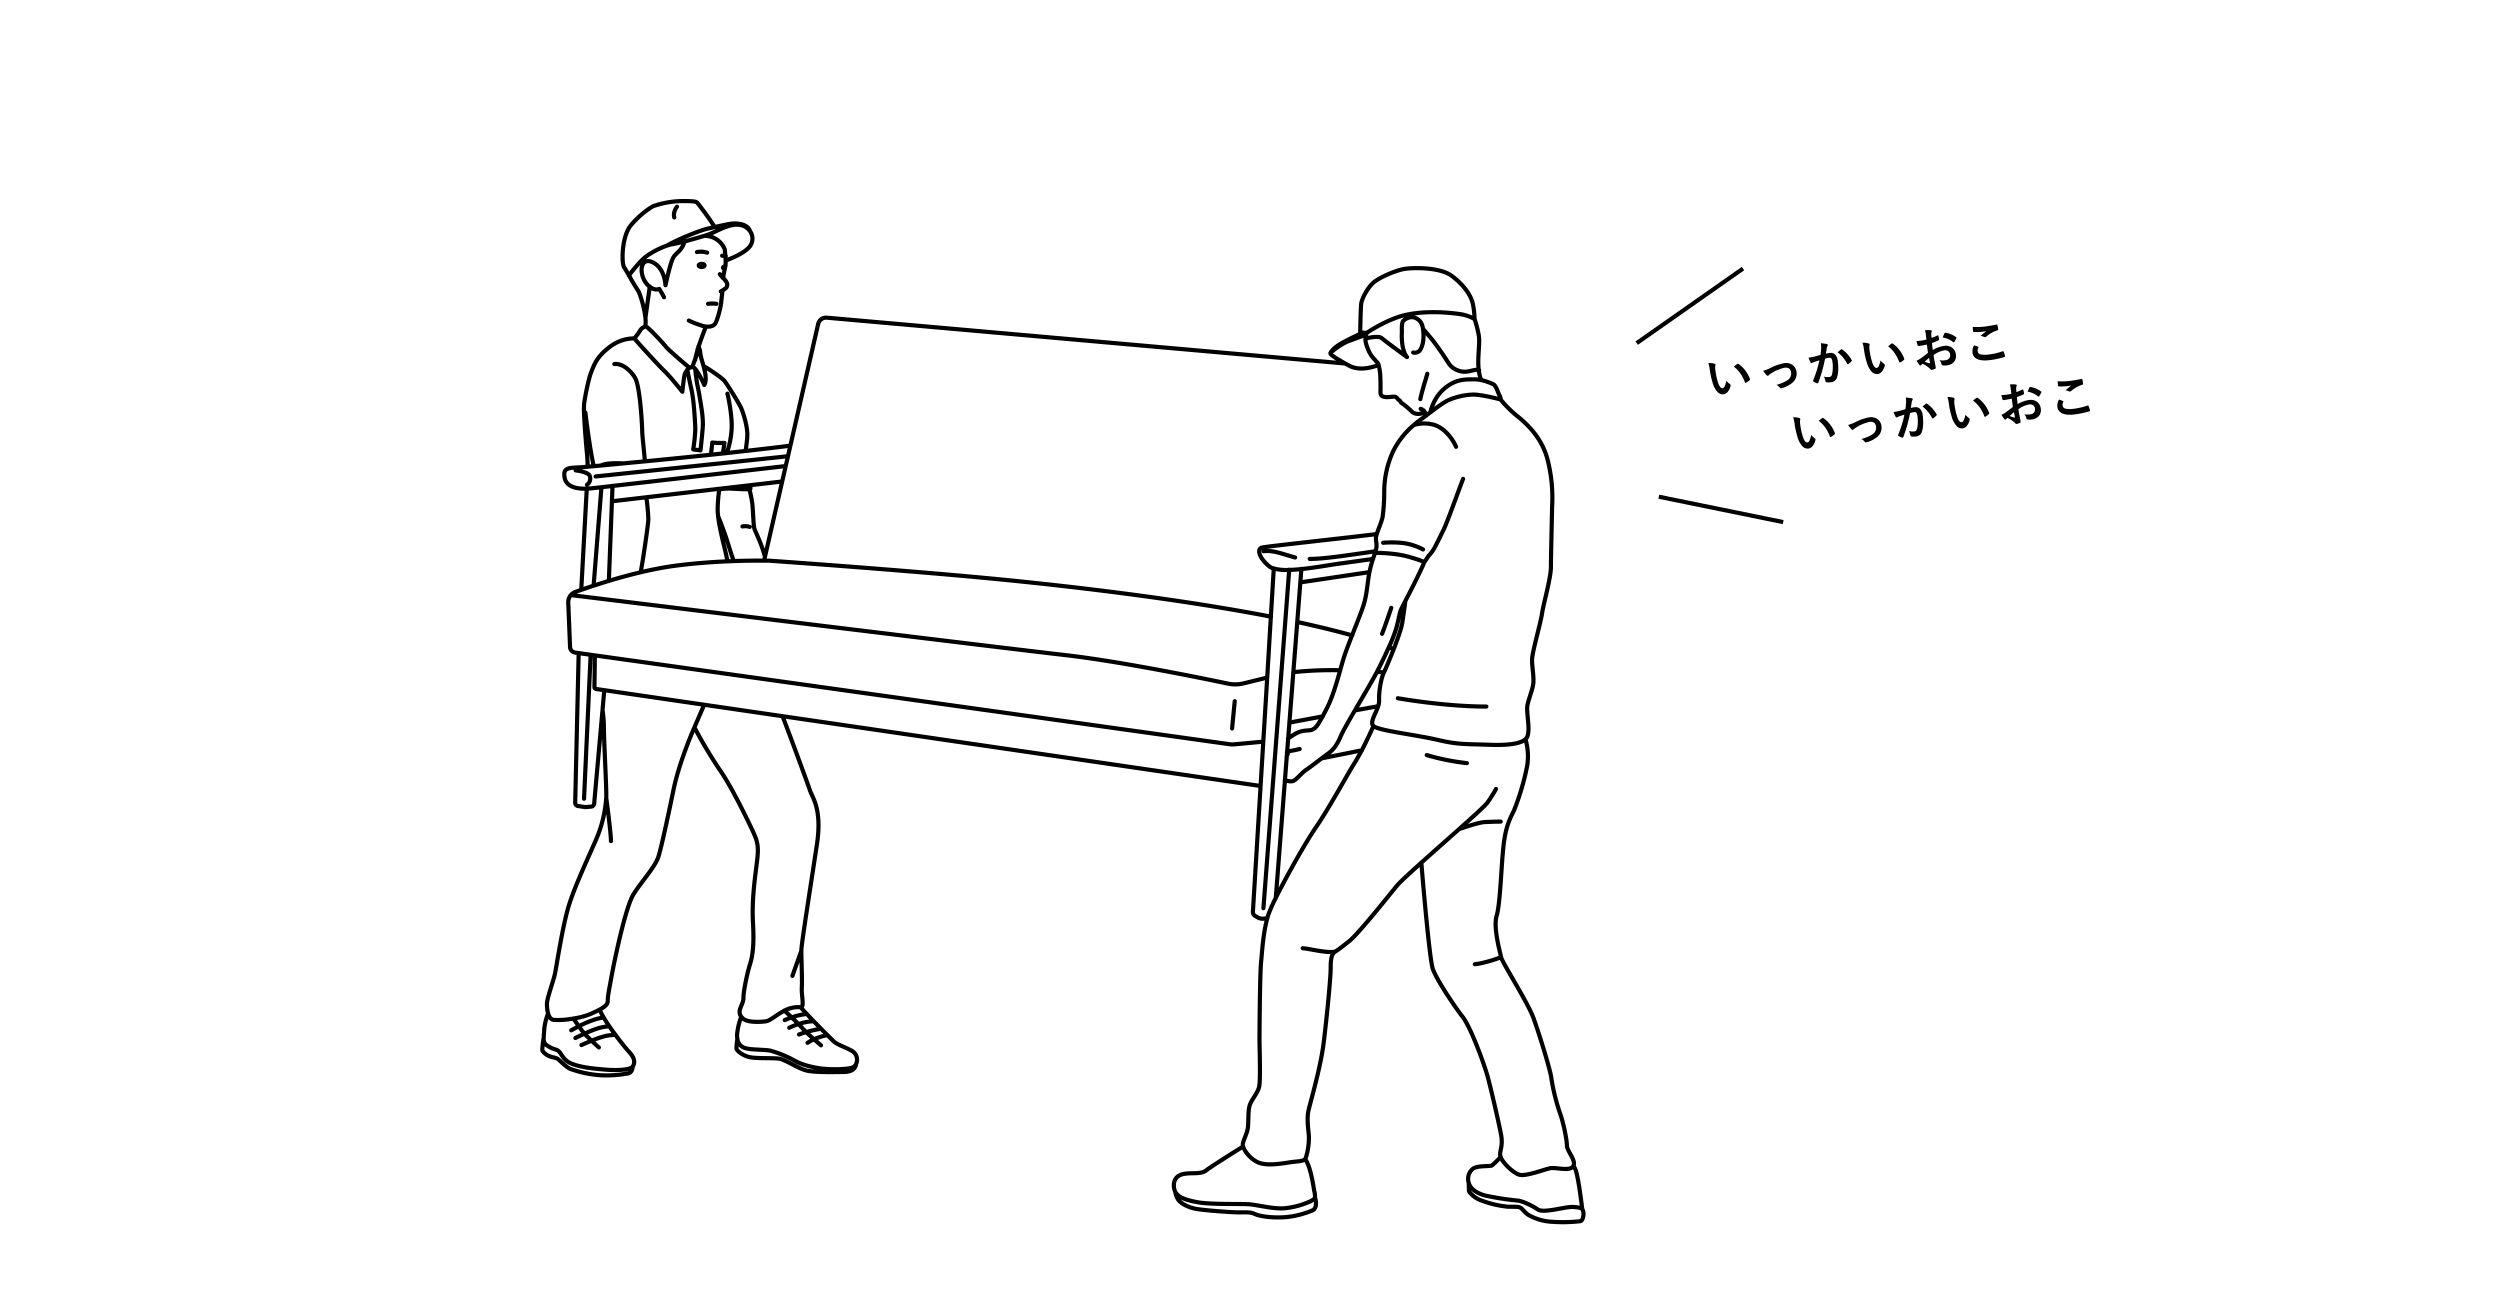 <?xml version="1.0" encoding="UTF-8"?> <svg xmlns="http://www.w3.org/2000/svg" id="白背景" width="1200" height="630" viewBox="0 0 1200 630"><defs><style>.cls-1{fill:#fff;}.cls-2,.cls-3{fill:none;stroke:#000;stroke-width:2px;}.cls-2{stroke-linecap:round;stroke-linejoin:round;}.cls-3{stroke-miterlimit:10;}</style></defs><title>コノハウイング2</title><rect class="cls-1" width="1200" height="630"></rect><path id="path" class="cls-2" d="M684.85,362.45a111.37,111.37,0,0,0,19.25,3.85m-319.43,90-4.31,12.13M291,382.95s2.26,16.78,2.26,20.79m94.36,96.82a18.49,18.49,0,0,1,3.13-1.71,28.87,28.87,0,0,1,6.36-2m-13.59-.29S385,496,387,495.42a54.73,54.73,0,0,1,7-1.62m-15.17-.47a34,34,0,0,1,4.42-1.77,26.59,26.59,0,0,1,7.23-1.37m-13.79-.55s1.36-.61,3.3-1.27a30.15,30.15,0,0,1,7.18-1.65m-108.07,14.9s2.2-1,4.85-2.07a49.18,49.18,0,0,1,6.53-2.23,23.29,23.29,0,0,1,4.95-.57h0m-19.25,1.49s1.95-1,4.36-2.07a57.43,57.43,0,0,1,6.87-2.7,26.32,26.32,0,0,1,5.07-.84m-18.29,1.92s1.52-.87,3.63-1.94a54.19,54.19,0,0,1,7.29-3.13,27.57,27.57,0,0,1,4.63-1.08m104.34,13.35s-1.29-1.09-2.95-2.55l-0.42-.37-0.41-.37c-1-.85-2-1.77-2.9-2.66l-0.42-.4-0.4-.4c-0.6-.57-1.13-1.12-1.54-1.59s-0.81-.89-1.38-1.46l-0.39-.41-0.4-.4c-0.75-.75-1.6-1.57-2.46-2.4l-0.41-.39-0.41-.39c-1.08-1-2.16-2.06-3.07-2.91m-89.07,17.73s-1.43-1.3-3.1-2.87l-0.4-.38-0.4-.38c-0.81-.77-1.64-1.57-2.35-2.27l-0.32-.33-0.34-.4-0.34-.4c-0.64-.77-1.36-1.73-2.1-2.74l-0.29-.42-0.29-.42c-0.81-1.13-1.59-2.29-2.27-3.3m66-270.68c0.22-1.78.66-5.78,0.66-5.78a34.77,34.77,0,0,0,5.82.17s-0.4,3.11-.76,5m324,117.57s22.23,4,42.47,4M356.39,252.7a7.08,7.08,0,0,1,3.48.2M759.41,580.17a4.93,4.93,0,0,1,.65,2c0.1,1.09-.2,3.67-1.49,4a75,75,0,0,1-14.78.2,25.24,25.24,0,0,1-9.93-3.08c-1.89-1.19-2.78-2.68-3.87-3.47s-3.48-.5-6.26-0.6a49.68,49.68,0,0,1-13.39-3.27,12.34,12.34,0,0,1-4.86-3.6,2,2,0,0,1-.42-1.15L705,567.8m50.27-8.23h0a13.82,13.82,0,0,1,.84,1.57c1.5,3.21,3.33,19,3.33,19s-0.8-.57-4.36-0.8-14.09,3.1-16.84,1.26-7.23-4.13-10.09-4.36a134.19,134.19,0,0,1-15.36-2.4c-3.32-.92-7-2.87-7.79-6.08a6.18,6.18,0,0,1,2.17-6.88c1.84-1.38,7.8-1,8.72-1.38,0.68-.26,3.23-2.88,4.47-4.19M631.18,574.8c1.19,3.54,0,5.54-.83,6a26,26,0,0,1-4.09,1.55,39.42,39.42,0,0,1-11.62,2c-5.21.11-10-.55-12.39-1.66s-4.76-.66-8.86-0.77-15.71-1-19.26-1.66-7-2.33-8.53-4.32a9.75,9.75,0,0,1-1.5-3.94h0m62.39-15.64c2.75,3.83,4.09,13.89,4.31,15.17a9.72,9.72,0,0,1,.38,3.3c-0.15.63-1,1.21-2.18,1.8a39.35,39.35,0,0,1-12.14,3.31c-5.21.56-13.06-1.55-17.16-1.88s-18.26.22-24.91-1-8.85-2.54-10.18-4.2a4.15,4.15,0,0,1-.51-0.84h0c-1-2.11-1.21-6.06,1.95-7.78,3.65-2,9.85-.11,12.72-2.32,2.56-2,15.15-9.88,17.94-11.61m111.2-87.48c5.3-.55,12.61-3.37,12.61-3.37m-95.2-4.31c3.11,0.18,11.87,2.56,15.67,1.59m91.24-101.9a29.32,29.32,0,0,1,.88,12.45,121,121,0,0,1-6.4,21.76c-1.71,3.63-4.06,7.26-5.13,17.92s-1.49,26.89-3.2,32.64,1.71,17.49,2.14,19.84,12.78,21.64,15.52,29.13,8.22,25.22,8.59,28.88a100.14,100.14,0,0,0,4.21,17c1.46,3.84,3.28,12.6,3.28,15.35s4.53,7.21,3.12,9.81h0a1.07,1.07,0,0,1-.15.22c-1.82,2.56-8.08.37-11,.92s-11.5,4-14.8,3.11c-3-.84-7.92-5.72-9-8.48a3.29,3.29,0,0,1-.18-0.66c-0.36-2.56,1.47-4.39.37-10.24s-4.93-22.47-6.58-28.32-8-23.21-11.87-28.14-12.42-17.73-14.25-22.85c-1.44-4-4.24-35.26-5.54-51.12M700.34,398h0c4.6-1.59,10-3.31,12.5-3.42,4.7-.21,7.47-0.21,7.47-0.21m-2.24-15.65a63.26,63.26,0,0,1-4.11,6.54c-0.84,1.26-6.57,6.46-13.62,12.74h0c-5.78,5.15-12.46,11-18.06,16.05-5.83,5.23-10.48,9.52-11.79,11.12-4.11,5-18.66,23.33-23,26.69s-4.66,3.73-6.53,4.85-2.24,3.74-2.24,8.22-1.87,23.7-3.36,35.64-6.35,28.37-7.28,32.46,0,9.34.19,12.5a32.33,32.33,0,0,1-1.5,10.26,1.93,1.93,0,0,1-.32.54c-1.07,1.26-3.76,1-8.08,1.7-4.85.75-11.19,1.68-15.11-.37-3.43-1.8-6-5.3-6.59-7.4a3,3,0,0,1-.13-0.82c0-1.86,2-5,2.42-8s0-8.21.94-11,3.73-5.6,4.48-8.78,0.18-18.47.18-22.57,0.19-31.35.75-37.14c0.51-5.21,1-14,3-21.2,0.22-.79.46-1.57,0.72-2.31a75.87,75.87,0,0,1,3.26-7.29c2.64-5.34,6.37-12.22,10-18.65s7.27-12.38,9.67-15.86c6.16-9,14.36-24.26,18.47-30.79,1-1.65,2.15-3.64,3.23-5.7,2.35-4.51,4.56-9.33,5.55-11.53m4.17-44.39c1.35-3.26,4.42-12.46,4.42-12.46m15.85-21.94c-0.08.23-.21,0.56-0.38,1-0.75,1.76-2.33,5-4,8.42s-3.58,7-4.88,9.59h0c-0.77,1.5-1.35,2.62-1.58,3.09-1.13,2.25-1,3.56-2.44,9.1a71.11,71.11,0,0,1-3.8,9.81c-1.87,4.16-4,8.54-5.69,11.75-0.48.92-.92,1.75-1.3,2.44-1.59,2.93-5.66,9.83-9.28,16.06-3,5.15-5.67,9.86-6.39,11.5-1.59,3.66-3.09,6.76-6.37,9.1-0.95.67-2,1.48-3.16,2.33-2.79,2.11-5.81,4.45-7.35,5.46-2.16,1.4-4.88,5-6.47,5.44-1.34.39-2.29-.14-3.87-0.36m1.64-13.66a8.82,8.82,0,0,1-.76,2.31m42.46-97.81s-0.11.29-.28,0.79-0.42,1.21-.7,2.06a58.44,58.44,0,0,0-1.74,6.45c-0.07.35-.13,0.7-0.19,1-0.79,4.76-1,9.52-2.58,14.67-0.93,3-3.36,9-5.61,14.77-1.59,4.06-3.09,8-3.92,10.61-0.54,1.75-1.11,3.82-1.74,6-1.64,5.9-3.66,13-6.52,18.52-0.72,1.4-1.34,2.58-1.88,3.58h0c-2.41,4.48-3.26,5.4-4.61,6.23-1.66,1-4.59-.13-8.54,2.17a33.46,33.46,0,0,0-3.49,2.32m-0.51,6.51,0.6-.27a8.11,8.11,0,0,1,1.72-.47c2.57-.43,3.16-0.75,3.8-0.81m40.08-99a51.1,51.1,0,0,1,9.79.15,28.23,28.23,0,0,1,9.34,3.06m37.25-71.94a57.63,57.63,0,0,0,7.29,7.37c3.72,3,11.92,9.51,15.09,20.87A73.63,73.63,0,0,1,745,243.3c0,2-.56,23.67-0.56,28.9s-3.61,17.72-4.27,22.3-4.79,18.75-4.79,22.24h0c0,3.49.87,7.41,0.65,10.89s-3,9.38-3,12.2,0.65,7.42.65,9.6c0,2-.18,4.17-1.38,5.36a2.11,2.11,0,0,1-.36.31c-1.53,1.09-5,2.84-17,2.4s-14.82,0-25.07-2.4-27.8-4.35-30.51-6.52l0,0c-2.08-1.74.94-5.81,2.15-9.6a7.88,7.88,0,0,0,.46-2.84c-0.21-4.36,1.1-10.89,2.19-13.07l0.15-.32c0.73-1.55,2.72-6.17,4.63-11.07s3.74-10.09,4.16-12.81,1-6.67,1.42-10.08m8.71-130.72c1.7,1.93,4,4.6,5.52,6.67,2.72,3.66,5.08,7.21,6.5,9.45a8.55,8.55,0,0,0,3.89,3.35,10.45,10.45,0,0,0,1.93.66c2.25,0.56,4,0,6.45-.52l0.39-.08a4.52,4.52,0,0,1,2.07.07m-28.23,13.91c0.83-4.17,3.11-11,3.35-12.19m-3.17,16.88a3.09,3.09,0,0,1,1.94,1.5,7.49,7.49,0,0,1,.83,1.68m-5.86,4.49a17.61,17.61,0,0,1,9-.17c6.34,1.62,10.32,8.71,11.06,10.69M686.51,198c3.09-2.36,6.61-5,8.91-6A32.33,32.33,0,0,1,707,189.4c4-.1,13.39,2.37,13.39,2.37a5.86,5.86,0,0,0-.73-2.17c-0.61-1-1.44-4.63-3.09-5.25a29,29,0,0,0-5.51-1.91,17.34,17.34,0,0,0-3.56-.36c-4.54,0-5.77.21-8.25,0.93a19.73,19.73,0,0,0-10.5,9.17,24.68,24.68,0,0,0-2.21,5.8m15.74,31.89C701,233,694.92,250.15,693.05,254s-3.61,7.35-4.61,9.21a17.84,17.84,0,0,1-2.73,3.61l-2,3s-1.87-1-8.22-2.74-15.42-1.74-15.42-1.74l0.2-.77c0.07-.28.17-0.68,0.3-1.22,0.5-2-.25-3.61-0.12-5.35a8.72,8.72,0,0,1,.45-1.8c0.82-2.49,2.49-6.37,2.78-8.28a89.64,89.64,0,0,0,.75-11.81,46.51,46.51,0,0,1,4.19-19.29,39.38,39.38,0,0,1,10.1-12.88,46.53,46.53,0,0,1,3.81-3c0.61-.43,1.3-0.94,2-1.51l1.93-1.46M707.8,153.2a52.59,52.59,0,0,1,2,7.71c0.73,4-.76,10.56,0,16.75a19.72,19.72,0,0,0,1.17,4.79m-55.52-20c2.21-.44,6.41-1.31,7.76-0.15,1.77,1.54,12.15,9.1,12.15,9.1-2.6-3-2.6-10-2.48-11.33s-0.35-5.08.78-6.12a6.09,6.09,0,0,1,2.94-1.58,4.89,4.89,0,0,1,2.46.1,5.77,5.77,0,0,1,3.65,3.85,12,12,0,0,1,.36,1.8,19.66,19.66,0,0,1-.16,6.84c-0.68,2-1.22,4.79-4.59,4.25m5.38,28.61c-2.14,1.38-5,.95-6.06-0.32a40.08,40.08,0,0,0-4.95-4.12c-0.54-.4-0.4-0.94-1.08-1.28s-1-1.29-1.87-1.62-3.65.45-5.41,0-1.76-1.55-1.69-3.17-0.07-6.88-.14-7.63a31.44,31.44,0,0,0-.75-4.5,2.37,2.37,0,0,0-.46-1c-0.66-.56-1.77-2-2.53-2.82a14.94,14.94,0,0,1-1.89-3.19c-0.2-.5-1.55-3.48-1.45-5.4,0-.12,0-0.24,0-0.36a13,13,0,0,1,.61-2.63h0v0h0m-2.19,1.56-0.12,0c0.53-.38,1.31-0.93,2.3-1.57m-17.29,9.44h0c0.15-.12,4.79-4.11,8.81-5.56,3.46-1.26,5.6-2.07,6.16-2.29h0m8,13.83c-8.22,3.12-12.53,1.12-13.82.48-0.48-.24-1.32-0.7-2.25-1.22-1.78-1-3.93-2.26-4.74-2.82-1.25-.86-2.65-1.63-2.18-2.41h0c0.47-.77,1.71-2.41,5-4.35,2.48-1.44,7-3.6,9.18-4.63l1.24-.58c0.86,0.08,1.4.06,1.84,0.09m-3.08.49c0.06-3.71.23-12.39,0.5-14.47,0.35-2.67,3.17-7.86,6.07-10.29s10.54-5.68,14.48-6.37,17-1,22.78,3.22S706.2,141.87,707,146a39.29,39.29,0,0,1,.78,7.12v0l0,0a21.09,21.09,0,0,0-5.84-2.16c-3.25-.56-14.86-2.12-25.57-0.14l-1.12.22c-7.44,1.57-15,6-19.09,8.65l0,0M366.75,269.14l0.44-1.94,8.26-36.09,1.7-7.46,1.07-4.68,1.16-5.07,13.34-58.41a3.92,3.92,0,0,1,4.17-3l248.86,22M592.67,336.57l-1.27,13.09M274,285.63l4.85,0.6,5.66,0.69c44.47,5.45,199.57,24.43,226.51,27.49,26.37,3,66.2,11.16,78.5,13.75A17.08,17.08,0,0,0,597,328l11.21-2.74m12.54-2.61a170.41,170.41,0,0,1,22.56-.92m20.88,1-3.3-.22M606.35,356l-13.67,1.26a10.21,10.21,0,0,1-2.21,0L285.56,314.59l-2-.29-5.75-.8-1.75-.25a2.82,2.82,0,0,1-2.43-2.69l-0.87-21.29a5.27,5.27,0,0,1,1.26-3.64,5.35,5.35,0,0,1,2.2-1.52l2.82-1c1.71-.6,3.72-1.29,5.95-2s4.69-1.51,7.31-2.3c4.72-1.42,10-2.88,15.35-4.15,5.19-1.23,10.51-2.28,15.65-3,9.28-1.25,18.42-1.9,26.07-2.23l2.89-.12c6.56-.23,11.74-0.22,14.54-0.19l2.29,0s65.4,4.55,109.85,8.88c30.88,3,85,9.06,131.13,18m39,9c-8.1-2.27-17-4.42-26.35-6.43m46.2,13c-0.72-.3-1.47-0.6-2.24-0.9M283.51,314.3l-3.17,69.08m4.6-102.28,1.25-15.75,2.51-31.53M378.21,219l-92.3,9.7m-9.57-2.92,0.5,0.07c2.52,0.38,5.63,1.13,6.23,2.55a2.83,2.83,0,0,1,.11.31,3.7,3.7,0,0,1-1.42,4m95.37-9c-13.18,1.52-61.49,7.09-83.13,9.55l-5.32.61-4.7.52c-0.74.08-1.45,0.14-2.13,0.16h-0.2a22.6,22.6,0,0,1-4.07-.18c-4-.6-6.25-2.5-6.63-5.42-0.49-3.85,1-4.31,5.8-4.56l1.37-.06c0.56,0,1.94-.14,4-0.31l2.88-.25,3.55-.32,10.42-1h0l10.57-1c8.47-.82,17.82-1.75,27-2.69l4.8-.5,5.72-.6,1.85-.2,9-1c8.69-1,16.24-1.85,21.45-2.55m-85.65,26.71,16.54-1.93,35.1-4.08,14.81-1.72,15.26-1.78m-93.77,3.39L279,283.11m13.25-4.32,1.48-38.18L294,233.2m-3.94,98.08-0.86,9.61-4,44.85a1.59,1.59,0,0,1-1.44,1.44l-2.38.2a2.8,2.8,0,0,1-.71,0l-3.23-.5a1.59,1.59,0,0,1-1.35-1.6l1.67-71.76m327.29,63.75L375.65,343.78,338,338.28l-47.95-7-3.83-.55a1,1,0,0,1-.88-1l0.19-15.12M661.42,339l-11.07,2m-15.41,2.85-16,3m34.84,13.28L634.43,364m-5.76-95.72c6.74,0,16.53-1.51,31.61-3.68m-53.76,0c4.4-.56,7.83.92,15.14,3m37.44,0.69c-7.63,1.07-13.67,1.91-16.06,2.23-4.33.58-11.61,1.95-18.41,2.64-2,.21-4,0.35-5.84.4a24.61,24.61,0,0,1-7.37-.66,6,6,0,0,1-2.11-1c-5-4.07-6.22-8.49-3.44-9.1s42.71-4.89,55-6.46M606.44,435.94L615,323.67l2-26.17,1.82-24.06m5.84-.4-0.5,6.51-1.49,19.14-1.87,24-1.88,24.15-0.6,7.75-0.51,6.51-0.16,2-0.33,4.23-0.55,7.13-4.41,56.64m-4,9.6-1.61.24a4.71,4.71,0,0,1-3-.56l-1.25-.71a2.2,2.2,0,0,1-1.11-2l3.69-60.4,1.3-21.29,1.88-30.66L610,296.1l1.42-23.32m45.94,1.84-33.23,4.93M261,498a50.82,50.82,0,0,0-.7,5.69c0,1.66,2.83,3.12,4,3.51s2.44,0.39,3.52,1.17,4,4,6.15,4.79a54.62,54.62,0,0,0,13.76,2.93,55.93,55.93,0,0,0,12.78-.69c2-.19,3-1.08,3.16-3.37m-15.82-27.43a21.81,21.81,0,0,0,1.66,3.36c0.08,0.15.18,0.31,0.27,0.47s0.17,0.27.25,0.42c0.32,0.52.67,1.07,1,1.63l0.56,0.84c0.18,0.28.38,0.57,0.58,0.86s0.21,0.32.33,0.48l0.28,0.41c0.74,1.07,1.52,2.16,2.31,3.22l0.36,0.49h0c0.09,0.14.19,0.27,0.29,0.4l0.35,0.46c0.55,0.74,1.1,1.45,1.62,2.12l0.53,0.67c1.55,2,2.91,3.59,3.77,4.52,3.27,3.55,2.54,5.73,1.63,7.09s-6.73,1.91-13.17,1.37-12.35-1.19-16.62-3.09-4.36-5.73-6.91-6.46-4.81-2.09-5.54-3.18A4.64,4.64,0,0,1,261,498c0-1.07.16-2.39,0.25-4a26,26,0,0,1,1.84-7.48m147.82,24.32h0c-0.56,3-3.21,3.72-6.33,3.72-3.34,0-13,.33-17.31-0.67s-10.36-5.35-13.43-5.75-11.16.06-14.44-.81-5.89-3.14-5.89-4a38.46,38.46,0,0,1,.44-4.79h0m30.3-15.11c0.71,0.81,1.59,1.78,2.56,2.82,0.15,0.15.29,0.31,0.43,0.46l0.34,0.36,0.09,0.09c0.19,0.2.38,0.41,0.58,0.61l1.85,1.93,0.46,0.48,0.35,0.36,2.76,2.82,0.42,0.43,0.35,0.35,2.27,2.28,0.35,0.35,0.07,0.07,0.35,0.35,0.94,0.93,0.73,0.71c0.47,0.46.82,0.8,1,1,2.08,1.95,7.35,3.33,9.71,5.28a4.89,4.89,0,0,1,1,5.75h0a3,3,0,0,1-1.44,1.46c-2.21,1-10.81,1.25-16.23.42s-9.43-2.22-12.2-3.89a58.42,58.42,0,0,0-10.82-4.44c-2.49-.69-9.3-0.41-12.2-1.25a5.2,5.2,0,0,1-4.06-4.61h0a10.92,10.92,0,0,1-.11-2,31.39,31.39,0,0,1,2-8.47M338,338.28c-1.7,4-3.35,7.76-4.69,10.86-0.92,2.16-1.69,4-2.22,5.32-3,7.53-6.15,16.63-7.75,24.38s-5.7,27.35-7.29,32.35-8.44,12.3-12.07,18.23-8.89,30.76-10.26,38.27-2,10.26-2,12.76c0,1.68-1.44,2.85-3.84,4.13-1.17.63-2.57,1.28-4.14,2a34.61,34.61,0,0,1-8.41,2.3,40,40,0,0,1-9.6.67c-1.36-.23-2.16-1.48-2.62-3a17.44,17.44,0,0,1-.57-4.73c0-2.74,3-10.48,3.87-14.58S270.06,444,273.25,434s10.48-25.3,13.44-32.35A61.71,61.71,0,0,0,291,382.95c0.23-3.88-1.14-26.66-1.14-34.63a54,54,0,0,0-.66-7.43m86.43,2.89c4.13,10.78,12,32.13,13.11,35.52s5.93,8.89,3.42,25.75-7.52,48.08-7.52,51.27,0.46,13.89.23,17.77,1.41,9.56-.62,9.37h0a14.09,14.09,0,0,0-7.67,1.63c-3.86,1.94-6.79,4.88-9.13,5.16-3.69.44-8.85,0.44-10.82-1.35a6.54,6.54,0,0,1-.78-0.83c-2.38-3.06,1-5.62,1-9,0-3.65,2-12.53,3-15.72s2.28-7.75,1.6-20.05,1.14-23,2-30.53,0-9.35-3-15.72-10-20.5-15-27.57a213.71,213.71,0,0,1-12.13-20.36m11.43-101.25h0c1.31,3.31,3.25,8.35,4.62,12.78,1.06,3.48,1.95,6.19,2.82,8.65m7.51-34.54a64.78,64.78,0,0,1,1.43,7.11c0.3,2.65.51,9.88,0.91,11.6s3.16,6.52,5.09,13.53a1.54,1.54,0,0,1,0,.17m-56.92-28.52a95.11,95.11,0,0,1,1,10.65c-0.16,3.39-2.88,21.44-3.56,24.67,0,0.18-.08.4-0.13,0.64M288.54,223.4c2.33-1.06,5.95-1.06,8.24-1.06,0.56,0,1.32,0,2.19.09m-4.08-47.69c3.28-.41,7.23,2.32,9.83,6.41s3.54,23.87,3.54,25.92c0,1.51.89,9.59,1.3,14.34M281,198.07c0.22,2.19,2.19,18,4,25.66m75.19,9.17c0,0.84,0,1.39,0,1.74a0.57,0.57,0,0,1-.51.16c-1.88.2-8.46-.3-9.86-0.3-1.13,0-3.28.19-4.52,0.32m-7.51-59c0.46,0,8.62,5.3,10,7.07,0.56,0.72,1.77,2.55,3.08,4.62,1.91,3,4,6.56,4.7,7.94,1.09,2.32,3.28,9.14,3.14,13.5-0.08,2.69-.53,5.18-0.8,7.48M282.11,224c-0.11-2.58-.2-4.61-0.3-5.6-0.3-3-1.27-13.81-1.48-20.31a32.64,32.64,0,0,1,.06-4.33c0.47-3.71,2.13-12,3.4-15.16s2.52-7.27,8.68-11.92a19.53,19.53,0,0,1,12-4.26m44.69,26.54c0.41,1.36,2.45,11.18,2,17.32a42.71,42.71,0,0,1-2.29,11.17m-4.16,30.48c0.75,6.46,3.06,14.63,4,19.05,0.14,0.68.33,1.53,0.55,2.5m-4.55-21.56c-0.13-1.12-.21-2.19-0.23-3.17a69.33,69.33,0,0,1,.8-9.92l0-.2m-11.56-57.49c0.2,2,.62,5.85,1.07,7.86,0.37,1.62,1.26,6.39,1.9,10.84a52.65,52.65,0,0,1,.71,7.8c-0.16,3.95-1.18,12.55-1.18,12.55l-3.48-.48a78.77,78.77,0,0,0,1-9.56c0-1.8-.25-5.95-0.6-10a78.17,78.17,0,0,0-1.11-8.59c-0.66-2.74-1.72-8-2.14-10.12m2.43-1.3-1.46.39m4.35-10.18a6.7,6.7,0,0,1,.93,2.93c0.06,1.91,1.46,5.78,1.58,6.55s2,6.16.32,8.95c0,0-2.36-5.45-4.35-7.69a2.39,2.39,0,0,0-1.37-.95s0.61-1.67,1.21-3.35c0.31-.86.61-1.72,0.83-2.37a7.56,7.56,0,0,0,.41-2.64M330,177.47a9.14,9.14,0,0,1,1-.91s-9.47-7.88-11.24-10c-1.57-1.91-7.34-8.27-9.64-9.87l-0.29.06a4,4,0,0,0-2.46,1.73,35,35,0,0,1-2.86,3.95c0,0.27,11.45,12.84,14.42,15.68s8.58,9.91,8.58,9.91,0.69-6.29,1.07-8.07a5.76,5.76,0,0,1,1.45-2.45m-18.13-40-2.09,15m0,4.21,0-.23a21.25,21.25,0,0,0,0-4,51.25,51.25,0,0,0-3.15-12.31c-0.2-.41-0.92-1.5-1.78-2.87s-1.86-3-2.64-4.58v0l0,0-0.26-.44c-0.51-.89-1.59-2.71-2.47-4.14-1.21-2-1.13-14.66,3.31-20A42.25,42.25,0,0,1,313.42,99a43.82,43.82,0,0,1,13.91-2.48c6.16,0,6.84.23,7.44,0.9a136.14,136.14,0,0,1,8.3,11.56m-9.42,63.84a43.78,43.78,0,0,1,1.24-5c0.14-.47.29-0.95,0.44-1.43,1.23-3.84,2.74-7.7,3.5-9.61m6.68-25.18a16,16,0,0,0,1.6,1.86,7.36,7.36,0,0,1,1.87,2.49,2.31,2.31,0,0,1-1.13,2.75c-0.43.31-.78,0.55-1.06,0.73a8,8,0,0,1-.79.47m-22.35-35.56c-0.75-2.55,1.28-5.11,1.28-5.11m-4.81,18.67h0c4.39-2.61,15.57-7.29,19.83-8.22,1-.21,2-0.45,3.11-0.69,3.73-.85,7.56-1.72,9.38-1.72,2.22,0,6.16.35,7.43,3.33h0m-58,21.63,0,0a81,81,0,0,1,5.25-6.32,24.49,24.49,0,0,1,3.46-3.15,40.65,40.65,0,0,1,9.47-4.83h0a18,18,0,0,1,3-.79c1.2-.17,3.2-0.64,5.46-1.22,3.27-.85,7.08-1.95,9.73-2.77l1.68-.54c3.84-1.29,10-5.52,15.27-4.64a7.26,7.26,0,0,1,4.57,2.66h0a6.16,6.16,0,0,1-.13,8c-2.59,3-8.72,5.48-11.36,6.46m-29.55,17.6c-0.79-1.68-2.27-4-2.27-4-1.84.71-3.45-.15-4.68-1.12l-0.44-.35a10.71,10.71,0,0,1-3.36-8.09,5.17,5.17,0,0,1,1-2.87c1-1.17,2.55-1.25,4.47-.29,2.17,1.09,5.42,3.95,6,10.94,0,0,2.27-10.74,3.75-13.31,1.31-2.27,4.18-3.3,5.36-7.63m9.73-2.77a10.42,10.42,0,0,1,9.57,6.36s0.2,1.6.34,3.41c0.06,0.72.1,1.47,0.12,2.16a12.57,12.57,0,0,1-.07,1.93c0,0.1,0,.21,0,0.32-0.12.77-.32,1.67-0.53,2.63-0.24,1.16-.5,2.4-0.62,3.55m-16.44,20.31A35.78,35.78,0,0,0,336,156a12.07,12.07,0,0,0,2.84.74c2.07,0.25,3.49-.29,4.25-1.13,1.09-1.18,2.87-8,3.06-10.35,0.12-1.35.42-3.67,0.65-5.86"></path><g id="face"><ellipse cx="336.8" cy="127.41" rx="2.39" ry="1.76"></ellipse><path class="cls-2" d="M334.55,121a9.39,9.39,0,0,1,2-.19,9.56,9.56,0,0,1,2.88.47"></path><path class="cls-2" d="M343.89,145.83a16.32,16.32,0,0,0-4,0"></path><path d="M348.25,127.28c-0.12.77-.32,1.67-0.53,2.63l-0.23,0a1.42,1.42,0,1,1,0-2.84A1.58,1.58,0,0,1,348.25,127.28Z"></path><path class="cls-2" d="M346.63,122.74a5.93,5.93,0,0,1,1.62.13"></path></g><path d="M820,174.24a9.17,9.17,0,0,1,3,.37,0.51,0.51,0,0,1,.43.37,1.87,1.87,0,0,1-.11.67,8.6,8.6,0,0,0,.09,2.3,31,31,0,0,0,1.11,5.23q1,3.32,2.35,3.15a1.45,1.45,0,0,0,1-1,12.91,12.91,0,0,0,.78-2.55,9.68,9.68,0,0,0,1.72,1.59,0.66,0.66,0,0,1,.3.47,1.17,1.17,0,0,1,0,.37,6.61,6.61,0,0,1-1.46,3,3.24,3.24,0,0,1-2,1.08,3.47,3.47,0,0,1-3-1.4,10.37,10.37,0,0,1-2.12-4.07,41,41,0,0,1-1.44-6.67A14.33,14.33,0,0,0,820,174.24ZM832.25,176q1-.87,1.68-1.3a0.82,0.82,0,0,1,.25-0.12,0.38,0.38,0,0,1,.27.1,13.81,13.81,0,0,1,3.5,3.45A14.23,14.23,0,0,1,840,182a0.59,0.59,0,0,1,0,.13,0.47,0.47,0,0,1-.22.41,8.63,8.63,0,0,1-1.69,1.16,0.71,0.71,0,0,1-.2.06,0.3,0.3,0,0,1-.32-0.26,18.65,18.65,0,0,0-2.32-4.43A15.69,15.69,0,0,0,832.25,176Z"></path><path d="M846.34,178a24.77,24.77,0,0,0,3.49-1.37,23.07,23.07,0,0,1,6.58-2.3,5.28,5.28,0,0,1,4.21,1,4.78,4.78,0,0,1,1.72,3.21,5.66,5.66,0,0,1-2.63,5.63,12.65,12.65,0,0,1-4.58,2.15l-0.24.05a0.59,0.59,0,0,1-.58-0.28,5.13,5.13,0,0,0-1.61-1.34,27.19,27.19,0,0,0,3.06-1.06,15,15,0,0,0,2.32-1.27,3.67,3.67,0,0,0,1.63-3.72q-0.33-2.54-3.21-2.17a20.48,20.48,0,0,0-6.32,2.66,7.17,7.17,0,0,0-1.19.89,0.79,0.79,0,0,1-.43.29,0.91,0.91,0,0,1-.65-0.34A14.16,14.16,0,0,1,846.34,178Z"></path><path d="M873.84,170.36q0.19-1.3.31-3a15.45,15.45,0,0,0-.1-2.6,21,21,0,0,1,2.87.39,0.46,0.46,0,0,1,.43.42,0.5,0.5,0,0,1-.11.37,3.06,3.06,0,0,0-.35.94q-0.1.54-.25,1.53c-0.1.6-.17,1.06-0.22,1.36a15.52,15.52,0,0,1,1.8-.34,3,3,0,0,1,2.76.9,5.3,5.3,0,0,1,1.16,2.94,25.38,25.38,0,0,1,.2,4.43,12.36,12.36,0,0,1-.48,3.18,3.29,3.29,0,0,1-2.84,2.58,7.86,7.86,0,0,1-2.33,0,0.61,0.61,0,0,1-.5-0.59,7.55,7.55,0,0,0-.71-2.09,7.29,7.29,0,0,0,2.61.17,1.37,1.37,0,0,0,.9-0.42,2.69,2.69,0,0,0,.42-1,16.38,16.38,0,0,0,.15-5.85A3.37,3.37,0,0,0,879,172a1.18,1.18,0,0,0-1.06-.26,15.18,15.18,0,0,0-1.92.41,68.56,68.56,0,0,1-3.23,11.5,0.39,0.39,0,0,1-.3.33,0.58,0.58,0,0,1-.27,0,6.61,6.61,0,0,1-1.74-.81,0.51,0.51,0,0,1-.23-0.31,0.44,0.44,0,0,1,.06-0.27,53.3,53.3,0,0,0,3-9.64q-0.78.23-2.21,0.69a8.09,8.09,0,0,0-1.23.54,0.86,0.86,0,0,1-.28.09,0.48,0.48,0,0,1-.51-0.3,22.51,22.51,0,0,1-1-2.29q1.28-.17,3-0.56Q872.39,170.78,873.84,170.36Zm8.22-1.26q1.19-1.05,1.72-1.43a0.32,0.32,0,0,1,.15-0.06,0.44,0.44,0,0,1,.3.12,15.22,15.22,0,0,1,4.58,5.13,0.52,0.52,0,0,1,.08.2,0.35,0.35,0,0,1-.11.28,7,7,0,0,1-1.59,1.38,0.51,0.51,0,0,1-.23.1,0.29,0.29,0,0,1-.33-0.21A16,16,0,0,0,882.06,169.1Z"></path><path d="M894,164.51a9.16,9.16,0,0,1,3,.37,0.51,0.51,0,0,1,.43.37,1.87,1.87,0,0,1-.11.67,8.65,8.65,0,0,0,.09,2.3,31.18,31.18,0,0,0,1.11,5.23q1,3.32,2.35,3.15a1.45,1.45,0,0,0,1-1,12.92,12.92,0,0,0,.78-2.55,9.71,9.71,0,0,0,1.72,1.59,0.67,0.67,0,0,1,.3.47,1.17,1.17,0,0,1,0,.37,6.61,6.61,0,0,1-1.46,3,3.24,3.24,0,0,1-2,1.08,3.47,3.47,0,0,1-3-1.4,10.39,10.39,0,0,1-2.12-4.07,41,41,0,0,1-1.44-6.67A14.33,14.33,0,0,0,894,164.51Zm12.29,1.72q1-.87,1.68-1.3a0.83,0.83,0,0,1,.25-0.12,0.39,0.39,0,0,1,.27.1,13.85,13.85,0,0,1,3.5,3.45,14.2,14.2,0,0,1,2.07,3.88,0.5,0.5,0,0,1,0,.13,0.47,0.47,0,0,1-.22.41,8.65,8.65,0,0,1-1.69,1.16,0.7,0.7,0,0,1-.2.06,0.3,0.3,0,0,1-.32-0.26,18.58,18.58,0,0,0-2.32-4.43A15.69,15.69,0,0,0,906.29,166.23Z"></path><path d="M924.7,163l-0.33-2.65a8.85,8.85,0,0,0-.4-1.84,13.22,13.22,0,0,1,2.8,0,0.5,0.5,0,0,1,.52.38,0.83,0.83,0,0,1-.09.39,3,3,0,0,0-.21.95c0,0.45.06,1.1,0.14,1.94A24.53,24.53,0,0,0,930,161a0.45,0.45,0,0,1,.15-0.06,0.23,0.23,0,0,1,.27.21,11.71,11.71,0,0,1,.37,1.78,0.37,0.37,0,0,1-.26.41,31.5,31.5,0,0,1-3.2,1.32l0.4,3.36a14.07,14.07,0,0,1,5.53-2,5,5,0,0,1,3.9,1,4.4,4.4,0,0,1,1.64,3,4.45,4.45,0,0,1-1,3.82,5.4,5.4,0,0,1-3.36,1.55,8.42,8.42,0,0,1-1.93,0,0.65,0.65,0,0,1-.6-0.63,3.9,3.9,0,0,0-1-1.86,9.43,9.43,0,0,0,2.95,0,2.55,2.55,0,0,0,1.73-.89,2.29,2.29,0,0,0,.45-1.82,2.2,2.2,0,0,0-1-1.71,2.78,2.78,0,0,0-1.86-.3,12.07,12.07,0,0,0-5.09,2.28q0.23,1.48.46,2.77,0.55,2.68.59,3a2.16,2.16,0,0,1,0,.5,0.4,0.4,0,0,1-.28.3,8,8,0,0,1-1.67.51,0.82,0.82,0,0,1-.63-0.39,13.24,13.24,0,0,0-3.68-2.53,4.13,4.13,0,0,0-.67.6,0.57,0.57,0,0,1-.37.21,0.63,0.63,0,0,1-.56-0.31,21.46,21.46,0,0,1-1.34-2,8.31,8.31,0,0,0,2-1.09q1-.71,3.49-2.64l-0.52-4q-2.29.49-3.87,0.69a0.5,0.5,0,0,1-.62-0.41q-0.16-.54-0.52-2a12.44,12.44,0,0,0,1.82-.12Q922.78,163.44,924.7,163Zm1.22,8.77q-1.34,1.19-2.06,1.87a23.24,23.24,0,0,0,2.31.76h0.13a0.11,0.11,0,0,0,.09-0.15,0.23,0.23,0,0,0,0-.07c0-.23-0.12-0.64-0.23-1.24S926,172,925.92,171.77Zm6.59-9.79a14.39,14.39,0,0,1,.82-1.95,0.51,0.51,0,0,1,.27-0.33h0.09a11.22,11.22,0,0,1,5.28,2.18,0.41,0.41,0,0,1,.17.22,0.78,0.78,0,0,1-.06.24c-0.1.21-.28,0.54-0.54,1l-0.5.85a0.3,0.3,0,0,1-.24.11,0.23,0.23,0,0,1-.23-0.05A11,11,0,0,0,932.52,162Z"></path><path d="M947.54,165.72l1.91,0.69a0.29,0.29,0,0,1,.21.2,0.4,0.4,0,0,1,0,.2,3.25,3.25,0,0,0-.38,1.84,1.81,1.81,0,0,0,1.66,1.51,12.9,12.9,0,0,0,4.12-.06,29.65,29.65,0,0,0,6.19-1.49l0.2,0a0.27,0.27,0,0,1,.31.2,13.19,13.19,0,0,1,.67,2.21v0a0.37,0.37,0,0,1-.36.36,39.16,39.16,0,0,1-6.84,1.46q-4.12.54-6.3-.56a3.83,3.83,0,0,1-2.16-3.08A6.46,6.46,0,0,1,947.54,165.72Zm-0.64-8.82a29.33,29.33,0,0,0,6.58-.26q1.59-.21,4.88-0.85h0.07a0.26,0.26,0,0,1,.32.22,15.7,15.7,0,0,1,.37,2,0.42,0.42,0,0,1-.33.54,14.66,14.66,0,0,0-5.36,3,1,1,0,0,1-.56.28,1,1,0,0,1-.5-0.07,5.55,5.55,0,0,0-1.71-.53q1.73-1.48,2.78-2.32a17.66,17.66,0,0,1-1.89.32,23.22,23.22,0,0,1-4.1.14,0.38,0.38,0,0,1-.36-0.38Q947,158.61,946.9,156.9Z"></path><path d="M860.72,200.29a9.21,9.21,0,0,1,3,.37,0.51,0.51,0,0,1,.43.37,1.86,1.86,0,0,1-.11.67,8.62,8.62,0,0,0,.1,2.3,31,31,0,0,0,1.11,5.23q1,3.32,2.35,3.15a1.46,1.46,0,0,0,1-1,13,13,0,0,0,.78-2.55,9.64,9.64,0,0,0,1.72,1.59,0.66,0.66,0,0,1,.3.47,1.15,1.15,0,0,1,0,.37,6.6,6.6,0,0,1-1.46,3,3.24,3.24,0,0,1-2,1.08,3.47,3.47,0,0,1-3-1.4,10.38,10.38,0,0,1-2.12-4.07,41,41,0,0,1-1.44-6.67A14.36,14.36,0,0,0,860.72,200.29ZM873,202q1-.87,1.68-1.3a0.8,0.8,0,0,1,.25-0.13,0.38,0.38,0,0,1,.27.1,13.83,13.83,0,0,1,3.5,3.45,14.23,14.23,0,0,1,2.07,3.88,0.51,0.51,0,0,1,0,.13,0.47,0.47,0,0,1-.22.41,8.7,8.7,0,0,1-1.69,1.16,0.71,0.71,0,0,1-.2.06,0.3,0.3,0,0,1-.32-0.26,18.67,18.67,0,0,0-2.32-4.43A15.74,15.74,0,0,0,873,202Z"></path><path d="M887.1,204a24.89,24.89,0,0,0,3.49-1.37,23.05,23.05,0,0,1,6.58-2.3,5.28,5.28,0,0,1,4.21,1,4.79,4.79,0,0,1,1.72,3.21,5.66,5.66,0,0,1-2.63,5.62,12.65,12.65,0,0,1-4.58,2.15l-0.23.05a0.59,0.59,0,0,1-.58-0.28,5.13,5.13,0,0,0-1.61-1.34,27,27,0,0,0,3.06-1.06,15.07,15.07,0,0,0,2.32-1.27,3.67,3.67,0,0,0,1.63-3.72q-0.33-2.54-3.21-2.17a20.46,20.46,0,0,0-6.32,2.66,7.28,7.28,0,0,0-1.19.89,0.79,0.79,0,0,1-.43.29,0.9,0.9,0,0,1-.65-0.34A14.06,14.06,0,0,1,887.1,204Z"></path><path d="M914.6,196.41q0.19-1.3.31-3a15.44,15.44,0,0,0-.1-2.6,21.06,21.06,0,0,1,2.87.39,0.46,0.46,0,0,1,.43.42,0.5,0.5,0,0,1-.11.37,3.06,3.06,0,0,0-.35.94q-0.1.54-.25,1.53t-0.22,1.36a15.22,15.22,0,0,1,1.8-.34,3,3,0,0,1,2.76.9,5.3,5.3,0,0,1,1.16,2.94,25.47,25.47,0,0,1,.2,4.42,12.4,12.4,0,0,1-.48,3.18,3.29,3.29,0,0,1-2.84,2.58,7.9,7.9,0,0,1-2.33,0A0.61,0.61,0,0,1,917,209a7.59,7.59,0,0,0-.71-2.09,7.28,7.28,0,0,0,2.61.17,1.38,1.38,0,0,0,.9-0.42,2.7,2.7,0,0,0,.42-1,16.38,16.38,0,0,0,.15-5.85,3.37,3.37,0,0,0-.55-1.72,1.19,1.19,0,0,0-1.06-.26,15,15,0,0,0-1.92.41,68.66,68.66,0,0,1-3.23,11.5,0.39,0.39,0,0,1-.3.33,0.57,0.57,0,0,1-.27,0,6.6,6.6,0,0,1-1.74-.81,0.5,0.5,0,0,1-.23-0.31,0.43,0.43,0,0,1,.06-0.27,53.27,53.27,0,0,0,3-9.64q-0.77.23-2.21,0.69a8.09,8.09,0,0,0-1.23.54,0.86,0.86,0,0,1-.28.09,0.48,0.48,0,0,1-.51-0.3,22.51,22.51,0,0,1-1-2.29q1.28-.17,3-0.56Q913.15,196.83,914.6,196.41Zm8.22-1.26q1.19-1.05,1.72-1.43a0.33,0.33,0,0,1,.15-0.06,0.44,0.44,0,0,1,.3.12,15.22,15.22,0,0,1,4.58,5.13,0.52,0.52,0,0,1,.08.2,0.35,0.35,0,0,1-.11.28,7,7,0,0,1-1.59,1.38,0.52,0.52,0,0,1-.23.1,0.29,0.29,0,0,1-.33-0.21A16,16,0,0,0,922.82,195.15Z"></path><path d="M934.76,190.57a9.22,9.22,0,0,1,3,.37,0.51,0.51,0,0,1,.43.37,1.89,1.89,0,0,1-.11.67,8.6,8.6,0,0,0,.09,2.3,31.1,31.1,0,0,0,1.11,5.23q1,3.32,2.35,3.15a1.46,1.46,0,0,0,1-1,13,13,0,0,0,.78-2.55,9.64,9.64,0,0,0,1.72,1.59,0.66,0.66,0,0,1,.3.47,1.18,1.18,0,0,1,0,.37,6.6,6.6,0,0,1-1.46,3,3.24,3.24,0,0,1-2,1.08,3.47,3.47,0,0,1-3-1.4,10.37,10.37,0,0,1-2.12-4.07,41,41,0,0,1-1.44-6.67A14.36,14.36,0,0,0,934.76,190.57Zm12.29,1.72q1-.87,1.68-1.3a0.82,0.82,0,0,1,.25-0.13,0.38,0.38,0,0,1,.27.1,13.85,13.85,0,0,1,3.5,3.45,14.23,14.23,0,0,1,2.07,3.88,0.56,0.56,0,0,1,0,.13,0.47,0.47,0,0,1-.22.41A8.68,8.68,0,0,1,953,200a0.68,0.68,0,0,1-.2.06,0.3,0.3,0,0,1-.32-0.26,18.67,18.67,0,0,0-2.32-4.43A15.74,15.74,0,0,0,947.05,192.29Z"></path><path d="M965.46,189.05l-0.33-2.65a8.85,8.85,0,0,0-.4-1.85,13.22,13.22,0,0,1,2.8,0,0.5,0.5,0,0,1,.52.38,0.83,0.83,0,0,1-.09.39,3,3,0,0,0-.21.95q0,0.68.14,1.94a24.46,24.46,0,0,0,2.86-1.24,0.45,0.45,0,0,1,.15-0.06,0.23,0.23,0,0,1,.27.21,11.73,11.73,0,0,1,.37,1.78,0.37,0.37,0,0,1-.26.41,31.4,31.4,0,0,1-3.2,1.32l0.4,3.36a14.05,14.05,0,0,1,5.53-2,5,5,0,0,1,3.9,1,4.41,4.41,0,0,1,1.64,3,4.45,4.45,0,0,1-1,3.82,5.4,5.4,0,0,1-3.36,1.55,8.47,8.47,0,0,1-1.93,0,0.65,0.65,0,0,1-.6-0.63,3.92,3.92,0,0,0-1-1.86,9.4,9.4,0,0,0,2.95,0,2.55,2.55,0,0,0,1.73-.89,2.29,2.29,0,0,0,.45-1.82,2.2,2.2,0,0,0-1-1.71,2.77,2.77,0,0,0-1.86-.3,12.06,12.06,0,0,0-5.1,2.28q0.23,1.48.46,2.77,0.55,2.68.59,3a2.11,2.11,0,0,1,0,.5,0.39,0.39,0,0,1-.28.3,8,8,0,0,1-1.67.51,0.81,0.81,0,0,1-.63-0.39,13.25,13.25,0,0,0-3.68-2.53,4.1,4.1,0,0,0-.67.6,0.56,0.56,0,0,1-.37.21,0.63,0.63,0,0,1-.56-0.31,21.62,21.62,0,0,1-1.34-2,8.34,8.34,0,0,0,2-1.09q1-.72,3.49-2.65l-0.52-4q-2.29.49-3.87,0.69a0.5,0.5,0,0,1-.62-0.41q-0.16-.54-0.52-2a12.58,12.58,0,0,0,1.82-.12Q963.54,189.49,965.46,189.05Zm1.22,8.77q-1.34,1.19-2.05,1.87a23.23,23.23,0,0,0,2.31.76h0.13a0.11,0.11,0,0,0,.09-0.15,0.22,0.22,0,0,0,0-.07q-0.07-.35-0.23-1.24C966.8,198.4,966.72,198,966.68,197.82Zm6.59-9.79a14.39,14.39,0,0,1,.82-1.95,0.51,0.51,0,0,1,.27-0.33h0.09a11.22,11.22,0,0,1,5.28,2.18,0.41,0.41,0,0,1,.17.22,0.79,0.79,0,0,1-.06.24q-0.15.32-.54,1l-0.5.85a0.3,0.3,0,0,1-.24.11,0.23,0.23,0,0,1-.23-0.05A11,11,0,0,0,973.28,188Z"></path><path d="M988.3,191.77l1.91,0.69a0.28,0.28,0,0,1,.21.2,0.41,0.41,0,0,1,0,.2,3.26,3.26,0,0,0-.38,1.84,1.81,1.81,0,0,0,1.66,1.51,12.91,12.91,0,0,0,4.12-.06,29.62,29.62,0,0,0,6.19-1.49l0.2,0a0.27,0.27,0,0,1,.31.2,13.22,13.22,0,0,1,.67,2.21v0a0.37,0.37,0,0,1-.36.36A39.16,39.16,0,0,1,996,198.9q-4.12.54-6.3-.56a3.83,3.83,0,0,1-2.17-3.08A6.46,6.46,0,0,1,988.3,191.77ZM987.66,183a29.32,29.32,0,0,0,6.58-.25q1.6-.21,4.88-0.85h0.07a0.26,0.26,0,0,1,.32.22,15.52,15.52,0,0,1,.37,2,0.42,0.42,0,0,1-.33.54,14.67,14.67,0,0,0-5.36,3,1,1,0,0,1-.56.28,1,1,0,0,1-.5-0.07,5.55,5.55,0,0,0-1.71-.53q1.73-1.48,2.78-2.32a17.37,17.37,0,0,1-1.89.32,23.18,23.18,0,0,1-4.1.13,0.38,0.38,0,0,1-.36-0.38Q987.78,184.66,987.66,183Z"></path><line class="cls-3" x1="836.64" y1="128.92" x2="785.6" y2="164.71"></line><line class="cls-3" x1="855.92" y1="250.61" x2="796.24" y2="238.43"></line></svg> 